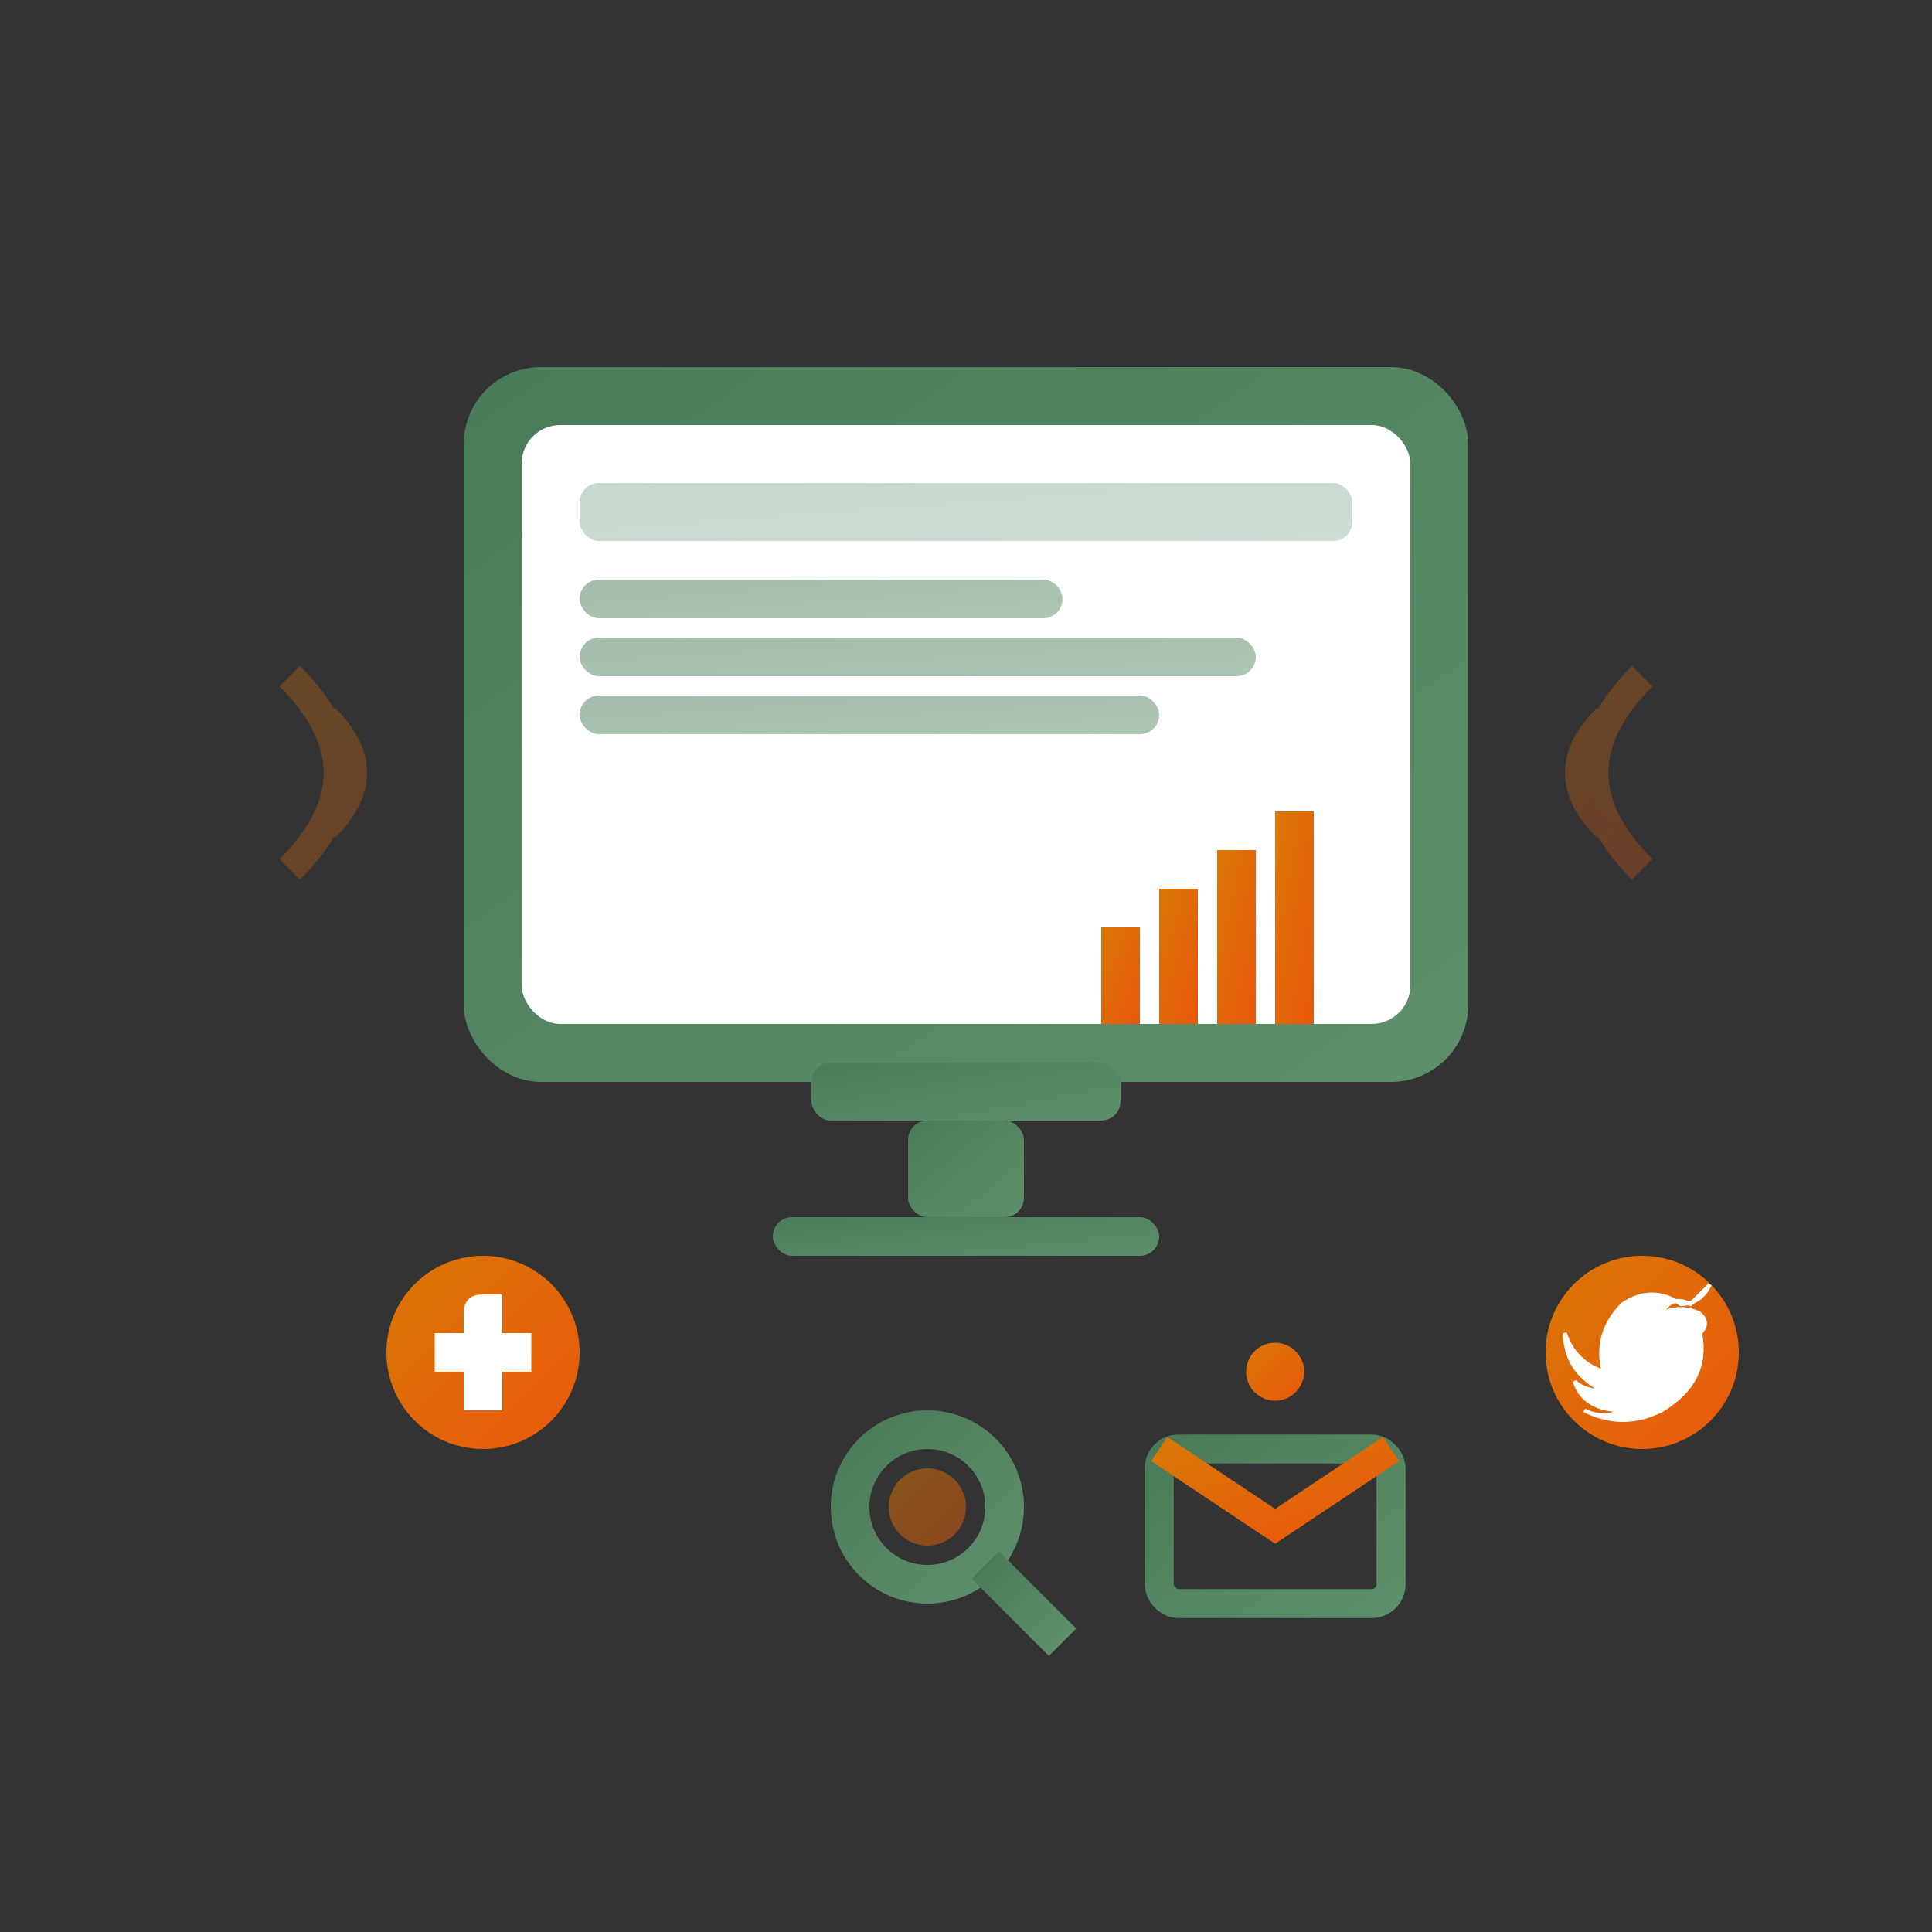 <svg xmlns="http://www.w3.org/2000/svg" viewBox="0 0 100 100" width="100" height="100">
  <rect x="0" y="0" width="100" height="100" fill="#333333" stroke="none"/>
  <defs>
    <linearGradient id="iconGrad2" x1="0%" y1="0%" x2="100%" y2="100%">
      <stop offset="0%" style="stop-color:#4a7c59"/>
      <stop offset="100%" style="stop-color:#5d8f6b"/>
    </linearGradient>
    <linearGradient id="accentGrad2" x1="0%" y1="0%" x2="100%" y2="100%">
      <stop offset="0%" style="stop-color:#d97706"/>
      <stop offset="100%" style="stop-color:#ea580c"/>
    </linearGradient>
  </defs>
  
  <!-- Digital Marketing - Computer/Screen with marketing elements -->
  <g transform="translate(15,15)">
    <!-- Computer monitor -->
    <rect x="10" y="5" width="50" height="35" rx="3" fill="url(#iconGrad2)" stroke="url(#iconGrad2)" stroke-width="2"/>
    <rect x="12" y="7" width="46" height="31" rx="2" fill="white"/>
    
    <!-- Screen content - Website/Digital content -->
    <rect x="15" y="10" width="40" height="3" rx="1" fill="url(#iconGrad2)" opacity="0.3"/>
    <rect x="15" y="15" width="25" height="2" rx="1" fill="url(#iconGrad2)" opacity="0.5"/>
    <rect x="15" y="18" width="35" height="2" rx="1" fill="url(#iconGrad2)" opacity="0.5"/>
    <rect x="15" y="21" width="30" height="2" rx="1" fill="url(#iconGrad2)" opacity="0.5"/>
    
    <!-- Chart/Analytics on screen -->
    <g transform="translate(42,25)">
      <rect x="0" y="8" width="2" height="5" fill="url(#accentGrad2)"/>
      <rect x="3" y="6" width="2" height="7" fill="url(#accentGrad2)"/>
      <rect x="6" y="4" width="2" height="9" fill="url(#accentGrad2)"/>
      <rect x="9" y="2" width="2" height="11" fill="url(#accentGrad2)"/>
    </g>
    
    <!-- Monitor stand -->
    <rect x="27" y="40" width="16" height="3" rx="1" fill="url(#iconGrad2)"/>
    <rect x="32" y="43" width="6" height="5" rx="1" fill="url(#iconGrad2)"/>
    <rect x="25" y="48" width="20" height="2" rx="1" fill="url(#iconGrad2)"/>
    
    <!-- Social media icons around the screen -->
    <!-- Facebook-like icon -->
    <g transform="translate(5,50)">
      <circle cx="5" cy="5" r="5" fill="url(#accentGrad2)"/>
      <path d="M6,2 L6,4 L7.5,4 L7.5,6 L6,6 L6,8 L4,8 L4,6 L2.5,6 L2.5,4 L4,4 L4,3 Q4,2 5,2 L6,2" fill="white"/>
    </g>
    
    <!-- Twitter-like icon -->
    <g transform="translate(65,50)">
      <circle cx="5" cy="5" r="5" fill="url(#accentGrad2)"/>
      <path d="M8,3 Q7,2.5 6,3 Q6.5,2 7.5,2.5 L8.5,1.5 Q8,2.5 7,2.5 Q5.5,1.5 4,2.5 Q2.5,4 3,6 Q1.5,5.5 1,4 Q1,6 3,7 Q2,7 1.5,6.5 Q2,8 4,8 Q3,8.5 2,8 Q4,9 6,8 Q8.5,6.5 8,4 Q8.5,3.5 8,3" fill="white" stroke="white" stroke-width="0.2"/>
    </g>
    
    <!-- SEO/Search icon -->
    <g transform="translate(25,55)">
      <circle cx="8" cy="8" r="4" fill="none" stroke="url(#iconGrad2)" stroke-width="2"/>
      <path d="M11,11 L15,15" stroke="url(#iconGrad2)" stroke-width="2"/>
      <circle cx="8" cy="8" r="2" fill="url(#accentGrad2)" opacity="0.5"/>
    </g>
    
    <!-- Email marketing icon -->
    <g transform="translate(45,55)">
      <rect x="0" y="5" width="12" height="8" rx="1" fill="none" stroke="url(#iconGrad2)" stroke-width="1.5"/>
      <path d="M0,5 L6,9 L12,5" stroke="url(#accentGrad2)" stroke-width="1.5" fill="none"/>
      <circle cx="6" cy="1" r="1.5" fill="url(#accentGrad2)"/>
    </g>
    
    <!-- Digital waves/signals -->
    <g transform="translate(0,20)" opacity="0.3">
      <path d="M0,0 Q5,5 0,10" stroke="url(#accentGrad2)" stroke-width="1.5" fill="none"/>
      <path d="M2,2 Q5,5 2,8" stroke="url(#accentGrad2)" stroke-width="1" fill="none"/>
    </g>
    
    <g transform="translate(70,20)" opacity="0.3">
      <path d="M0,0 Q-5,5 0,10" stroke="url(#accentGrad2)" stroke-width="1.5" fill="none"/>
      <path d="M-2,2 Q-5,5 -2,8" stroke="url(#accentGrad2)" stroke-width="1" fill="none"/>
    </g>
  </g>
</svg>
